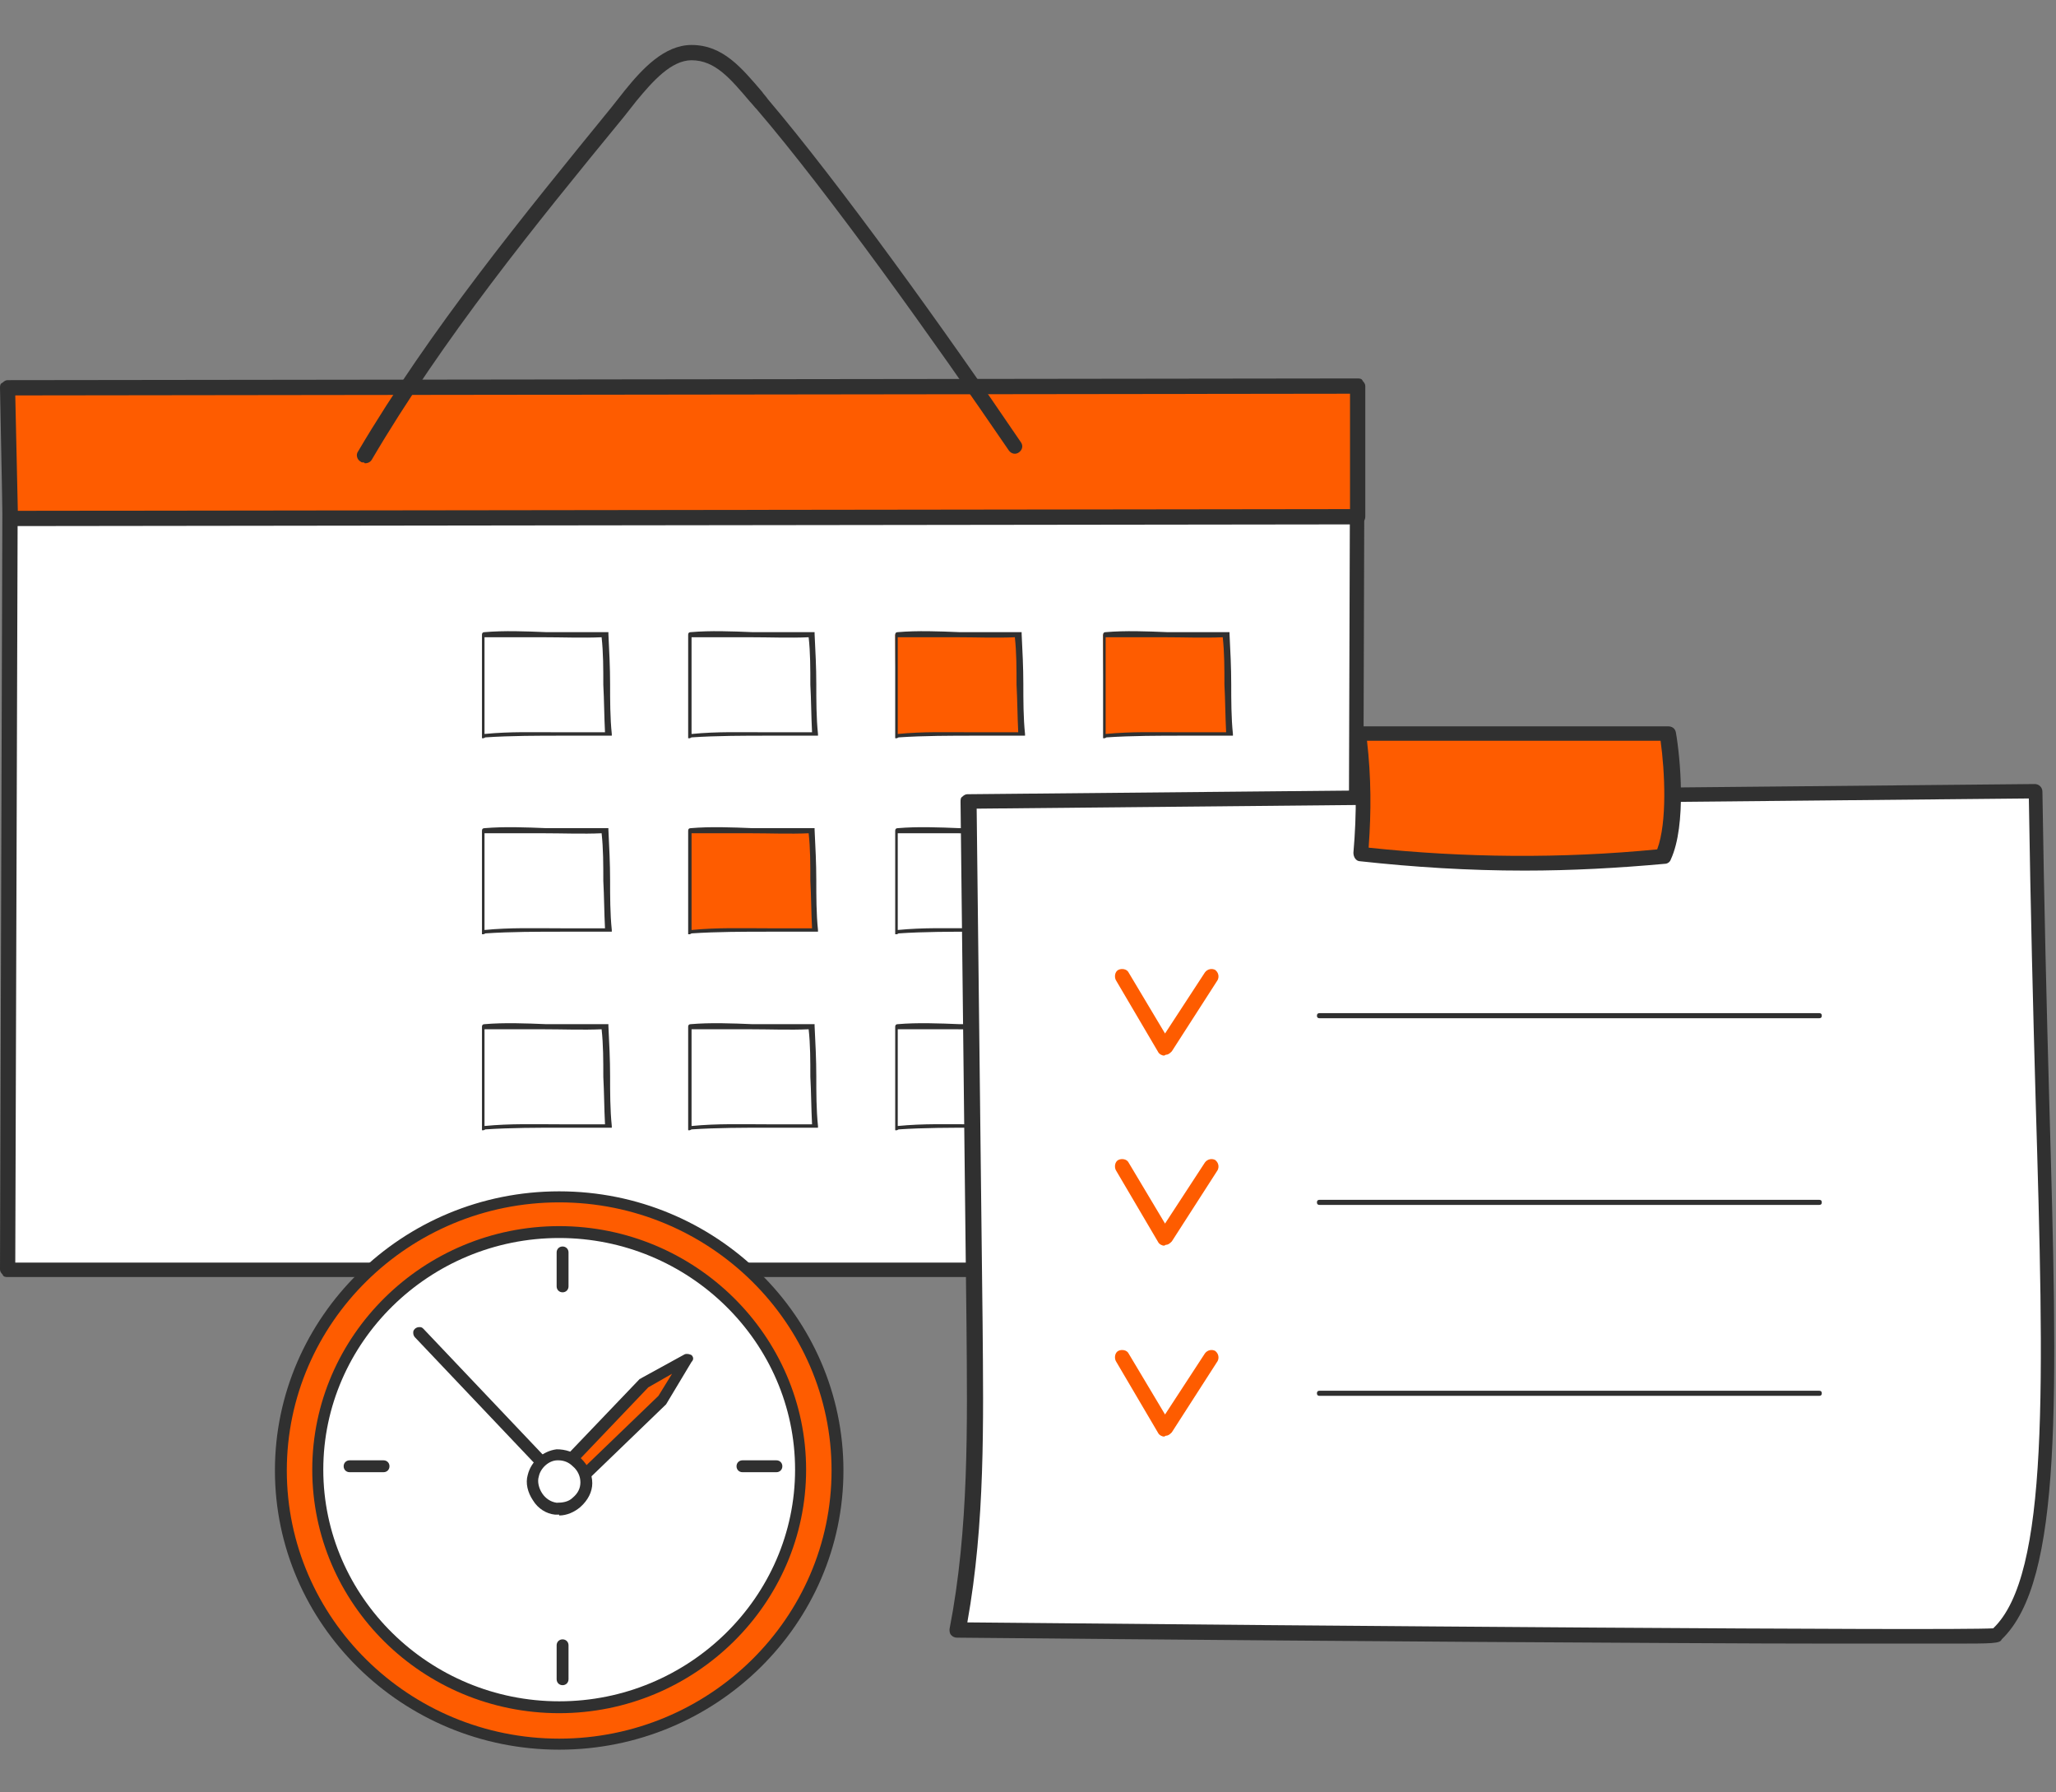<svg xmlns="http://www.w3.org/2000/svg" id="Calque_1" viewBox="0 0 242.3 211.2"><rect x="0" y="0" width="242.3" height="211.2" fill="#808080" stroke="none"/><!-- Generator: Adobe Illustrator 29.0.0, SVG Export Plug-In . SVG Version: 2.1.0 Build 186)  --><defs><style>
      .st0 {
        fill: #303030;
      }

      .st1 {
        fill: #303030;
      }

      .st2 {
        fill: #fff;
      }

      .st3 {
        fill: #fe5c00;
      }
    </style></defs><polygon class="st2" points=".9 149.7 159.6 149.6 159.9 53.7 1.2 53.2 .9 149.7"></polygon><path class="st0" d="M2.1,54.1l-.3,94.7h157c0,0,.3-94.2.3-94.2l-157-.5ZM.9,150.5c-.2,0-.5,0-.6-.3-.2-.2-.3-.4-.3-.6L.3,53.2c0-.5.4-.9.9-.9l158.7.5c.2,0,.5,0,.6.3.2.2.3.4.3.6l-.3,95.9c0,.5-.4.9-.9.9H.9Z"></path><path class="st2" d="M56.8,74.8c0,3.9.2,8.1.1,12,4.9-.4,9.8-.1,14.7-.3-.2-3.9-.2-7.9-.4-11.8-4.7.3-9.9-.2-14.5.1"></path><path class="st0" d="M57.1,75.1c0,1.9,0,3.8,0,5.7,0,1.9,0,3.8,0,5.7,3-.3,6-.2,9-.2,1.7,0,3.4,0,5.2,0-.1-1.9-.1-3.8-.2-5.6,0-1.9,0-3.8-.2-5.6-2.2.1-4.6,0-6.9,0-2.4,0-4.8,0-7,0M57,87c0,0-.1,0-.2,0,0,0,0-.1,0-.2,0-1.9,0-4,0-6,0-2,0-4,0-6,0-.2.1-.3.3-.3,2.3-.2,4.9-.1,7.3,0,2.4,0,4.8,0,7.1,0,0,0,.2,0,.2,0,0,0,0,.1,0,.2.1,2,.2,4,.2,5.9,0,1.9,0,4,.2,5.9,0,0,0,.2,0,.2,0,0-.1,0-.2,0-1.8,0-3.7,0-5.5,0-3,0-6.2,0-9.2.2h0"></path><path class="st2" d="M81.2,74.8c0,3.9.2,8.1.1,12,4.9-.4,9.8-.1,14.7-.3-.2-3.9-.2-7.9-.4-11.8-4.7.3-9.9-.2-14.5.1"></path><path class="st0" d="M81.5,75.1c0,1.9,0,3.8,0,5.7,0,1.9,0,3.8,0,5.7,3-.3,6-.2,9-.2,1.7,0,3.4,0,5.2,0-.1-1.9-.1-3.8-.2-5.6,0-1.9,0-3.8-.2-5.6-2.2.1-4.6,0-6.9,0-2.4,0-4.8,0-7,0M81.3,87c0,0-.1,0-.2,0,0,0,0-.1,0-.2,0-1.9,0-4,0-6,0-2,0-4,0-6,0-.2.1-.3.3-.3,2.3-.2,4.9-.1,7.3,0,2.4,0,4.8,0,7.1,0,0,0,.2,0,.2,0s0,.1,0,.2c.1,2,.2,4,.2,5.9,0,1.9,0,4,.2,5.9,0,0,0,.2,0,.2,0,0-.1,0-.2,0-1.8,0-3.7,0-5.5,0-3,0-6.2,0-9.2.2h0"></path><path class="st3" d="M105.5,74.8c0,3.9.2,8.1.1,12,4.9-.4,9.8-.1,14.7-.3-.2-3.9-.2-7.9-.4-11.8-4.7.3-9.9-.2-14.5.1"></path><path class="st0" d="M105.8,75.1c0,1.9,0,3.8,0,5.7,0,1.9,0,3.8,0,5.7,3-.3,6-.2,9-.2,1.7,0,3.4,0,5.2,0-.1-1.9-.1-3.8-.2-5.6,0-1.9,0-3.8-.2-5.6-2.2.1-4.6,0-6.9,0-2.4,0-4.8,0-7,0M105.7,87c0,0-.1,0-.2,0,0,0,0-.1,0-.2,0-1.9,0-4,0-6,0-2,0-4,0-6,0-.2.1-.3.3-.3,2.3-.2,4.9-.1,7.3,0,2.4,0,4.8,0,7.1,0,0,0,.2,0,.2,0s0,.1,0,.2c.1,2,.2,4,.2,5.9,0,1.9,0,4,.2,5.9,0,0,0,.2,0,.2,0,0-.1,0-.2,0-1.8,0-3.7,0-5.5,0-3,0-6.2,0-9.2.2h0"></path><path class="st2" d="M56.8,97.9c0,3.9.2,8.1.1,12,4.9-.4,9.8-.1,14.7-.3-.2-3.9-.2-7.9-.4-11.8-4.7.3-9.9-.2-14.5.1"></path><path class="st0" d="M57.1,98.2c0,1.9,0,3.8,0,5.7,0,1.9,0,3.8,0,5.7,3-.3,6-.2,9-.2,1.7,0,3.4,0,5.2,0-.1-1.9-.1-3.8-.2-5.6,0-1.9,0-3.8-.2-5.6-2.2.1-4.6,0-6.9,0-2.4,0-4.8,0-7,0M57,110.1c0,0-.1,0-.2,0,0,0,0-.1,0-.2,0-1.9,0-4,0-6,0-2,0-4,0-6,0-.2.1-.3.3-.3,2.3-.2,4.9-.1,7.3,0,2.4,0,4.8,0,7.1,0,0,0,.2,0,.2,0,0,0,0,.1,0,.2.1,2,.2,4,.2,5.9,0,1.9,0,4,.2,5.9,0,0,0,.2,0,.2,0,0-.1,0-.2,0-1.8,0-3.7,0-5.5,0-3,0-6.2,0-9.2.2h0"></path><path class="st3" d="M81.2,97.9c0,3.9.2,8.1.1,12,4.9-.4,9.8-.1,14.7-.3-.2-3.9-.2-7.9-.4-11.8-4.7.3-9.9-.2-14.5.1"></path><path class="st0" d="M81.5,98.2c0,1.9,0,3.8,0,5.7,0,1.9,0,3.8,0,5.7,3-.3,6-.2,9-.2,1.7,0,3.4,0,5.2,0-.1-1.9-.1-3.8-.2-5.6,0-1.9,0-3.8-.2-5.6-2.2.1-4.6,0-6.9,0-2.4,0-4.8,0-7,0M81.3,110.1c0,0-.1,0-.2,0,0,0,0-.1,0-.2,0-1.9,0-4,0-6,0-2,0-4,0-6,0-.2.1-.3.3-.3,2.3-.2,4.9-.1,7.3,0,2.4,0,4.8,0,7.1,0,0,0,.2,0,.2,0,0,0,0,.1,0,.2.1,2,.2,4,.2,5.9,0,1.9,0,4,.2,5.9,0,0,0,.2,0,.2,0,0-.1,0-.2,0-1.8,0-3.7,0-5.5,0-3,0-6.2,0-9.2.2h0"></path><path class="st2" d="M105.5,97.9c0,3.9.2,8.1.1,12,4.9-.4,9.8-.1,14.7-.3-.2-3.9-.2-7.9-.4-11.8-4.7.3-9.9-.2-14.5.1"></path><path class="st0" d="M105.8,98.2c0,1.9,0,3.8,0,5.7,0,1.9,0,3.8,0,5.7,3-.3,6-.2,9-.2,1.7,0,3.4,0,5.2,0-.1-1.9-.1-3.8-.2-5.6,0-1.9,0-3.8-.2-5.6-2.2.1-4.6,0-6.9,0-2.4,0-4.8,0-7,0M105.7,110.1c0,0-.1,0-.2,0,0,0,0-.1,0-.2,0-1.9,0-4,0-6,0-2,0-4,0-6,0-.2.1-.3.3-.3,2.3-.2,4.9-.1,7.3,0,2.4,0,4.8,0,7.1,0,0,0,.2,0,.2,0,0,0,0,.1,0,.2.1,2,.2,4,.2,5.9,0,1.9,0,4,.2,5.9,0,0,0,.2,0,.2,0,0-.1,0-.2,0-1.8,0-3.7,0-5.5,0-3,0-6.2,0-9.2.2h0"></path><path class="st2" d="M56.8,121c0,3.9.2,8.1.1,12,4.9-.4,9.8-.1,14.7-.3-.2-3.9-.2-7.9-.4-11.8-4.7.3-9.9-.2-14.5.1"></path><path class="st0" d="M57.1,121.3c0,1.9,0,3.8,0,5.7,0,1.9,0,3.8,0,5.7,3-.3,6-.2,9-.2,1.7,0,3.4,0,5.2,0-.1-1.9-.1-3.8-.2-5.6,0-1.9,0-3.8-.2-5.6-2.2.1-4.6,0-6.9,0-2.4,0-4.8,0-7,0M57,133.2c0,0-.1,0-.2,0,0,0,0-.1,0-.2,0-1.9,0-4,0-6,0-2,0-4,0-6,0-.2.1-.3.3-.3,2.3-.2,4.9-.1,7.3,0,2.4,0,4.8,0,7.1,0,0,0,.2,0,.2,0,0,0,0,.1,0,.2.1,2,.2,4,.2,5.9,0,1.9,0,4,.2,5.9,0,0,0,.2,0,.2,0,0-.1,0-.2,0-1.8,0-3.7,0-5.5,0-3,0-6.2,0-9.2.2h0"></path><path class="st2" d="M81.2,121c0,3.9.2,8.1.1,12,4.9-.4,9.8-.1,14.7-.3-.2-3.9-.2-7.9-.4-11.8-4.7.3-9.9-.2-14.5.1"></path><path class="st0" d="M81.5,121.3c0,1.9,0,3.8,0,5.7,0,1.9,0,3.8,0,5.7,3-.3,6-.2,9-.2,1.7,0,3.4,0,5.2,0-.1-1.9-.1-3.8-.2-5.6,0-1.9,0-3.8-.2-5.6-2.2.1-4.6,0-6.9,0-2.4,0-4.8,0-7,0M81.3,133.2c0,0-.1,0-.2,0,0,0,0-.1,0-.2,0-1.9,0-4,0-6,0-2,0-4,0-6,0-.2.1-.3.3-.3,2.3-.2,4.9-.1,7.3,0,2.4,0,4.8,0,7.1,0,0,0,.2,0,.2,0,0,0,0,.1,0,.2.1,2,.2,4,.2,5.9,0,1.9,0,4,.2,5.9,0,0,0,.2,0,.2,0,0-.1,0-.2,0-1.8,0-3.7,0-5.5,0-3,0-6.2,0-9.2.2h0"></path><path class="st2" d="M105.5,121c0,3.9.2,8.1.1,12,4.9-.4,9.8-.1,14.7-.3-.2-3.9-.2-7.9-.4-11.8-4.7.3-9.9-.2-14.5.1"></path><path class="st0" d="M105.8,121.3c0,1.9,0,3.8,0,5.7,0,1.9,0,3.8,0,5.7,3-.3,6-.2,9-.2,1.7,0,3.4,0,5.2,0-.1-1.9-.1-3.8-.2-5.6,0-1.9,0-3.8-.2-5.6-2.2.1-4.6,0-6.9,0-2.4,0-4.8,0-7,0M105.7,133.2c0,0-.1,0-.2,0,0,0,0-.1,0-.2,0-1.9,0-4,0-6,0-2,0-4,0-6,0-.2.1-.3.3-.3,2.3-.2,4.9-.1,7.3,0,2.4,0,4.8,0,7.1,0,0,0,.2,0,.2,0,0,0,0,.1,0,.2.1,2,.2,4,.2,5.9,0,1.9,0,4,.2,5.9,0,0,0,.2,0,.2,0,0-.1,0-.2,0-1.8,0-3.7,0-5.5,0-3,0-6.2,0-9.2.2h0"></path><path class="st3" d="M130,74.8c0,3.9.2,8.1.1,12,4.9-.4,9.8-.1,14.7-.3-.2-3.9-.2-7.9-.4-11.8-4.7.3-9.9-.2-14.5.1"></path><path class="st0" d="M130.3,75.1c0,1.9,0,3.8,0,5.7,0,1.9,0,3.8,0,5.7,3-.3,6-.2,9-.2,1.7,0,3.4,0,5.2,0-.1-1.9-.1-3.8-.2-5.6,0-1.9,0-3.8-.2-5.6-2.2.1-4.6,0-6.9,0-2.4,0-4.8,0-7,0M130.2,87c0,0-.1,0-.2,0,0,0,0-.1,0-.2,0-1.9,0-4,0-6,0-2,0-4,0-6,0-.2.1-.3.3-.3,2.3-.2,4.9-.1,7.3,0,2.4,0,4.8,0,7.1,0,0,0,.2,0,.2,0,0,0,0,.1,0,.2.1,2,.2,4,.2,5.9,0,1.9,0,4,.2,5.9,0,0,0,.2,0,.2,0,0-.1,0-.2,0-1.8,0-3.7,0-5.5,0-3,0-6.2,0-9.2.2h0"></path><path class="st2" d="M130,97.9c0,3.9.2,8.1.1,12,4.9-.4,9.8-.1,14.7-.3-.2-3.9-.2-7.9-.4-11.8-4.7.3-9.9-.2-14.5.1"></path><path class="st0" d="M130.3,98.2c0,1.9,0,3.8,0,5.7,0,1.9,0,3.8,0,5.7,3-.3,6-.2,9-.2,1.7,0,3.4,0,5.2,0-.1-1.9-.1-3.8-.2-5.6,0-1.9,0-3.8-.2-5.6-2.2.1-4.6,0-6.9,0-2.4,0-4.8,0-7,0M130.2,110.1c0,0-.1,0-.2,0,0,0,0-.1,0-.2,0-1.9,0-4,0-6,0-2,0-4,0-6,0-.2.1-.3.3-.3,2.3-.2,4.9-.1,7.3,0,2.4,0,4.8,0,7.1,0,0,0,.2,0,.2,0,0,0,0,.1,0,.2.1,2,.2,4,.2,5.9,0,1.9,0,4,.2,5.9,0,0,0,.2,0,.2,0,0-.1,0-.2,0-1.8,0-3.7,0-5.5,0-3,0-6.2,0-9.2.2h0"></path><path class="st2" d="M130,121c0,3.9.2,8.1.1,12,4.9-.4,9.8-.1,14.7-.3-.2-3.9-.2-7.9-.4-11.8-4.7.3-9.9-.2-14.5.1"></path><path class="st0" d="M130.3,121.3c0,1.9,0,3.8,0,5.7,0,1.9,0,3.8,0,5.7,3-.3,6-.2,9-.2,1.7,0,3.4,0,5.2,0-.1-1.9-.1-3.8-.2-5.6,0-1.9,0-3.8-.2-5.6-2.2.1-4.6,0-6.9,0-2.4,0-4.8,0-7,0M130.2,133.2c0,0-.1,0-.2,0,0,0,0-.1,0-.2,0-1.9,0-4,0-6,0-2,0-4,0-6,0-.2.1-.3.3-.3,2.3-.2,4.9-.1,7.3,0,2.4,0,4.8,0,7.1,0,0,0,.2,0,.2,0,0,0,0,.1,0,.2.1,2,.2,4,.2,5.9,0,1.9,0,4,.2,5.9,0,0,0,.2,0,.2,0,0-.1,0-.2,0-1.8,0-3.7,0-5.5,0-3,0-6.2,0-9.2.2h0"></path><polygon class="st3" points=".9 45.7 1.2 61 159.9 60.9 159.9 45.5 .9 45.7"></polygon><path class="st0" d="M1.8,46.6l.3,13.6,157-.2v-13.6l-157.3.2ZM1.2,61.9c-.5,0-.9-.4-.9-.9L0,45.7c0-.2,0-.5.3-.6.2-.2.4-.3.6-.3l159.1-.2h0c.2,0,.5,0,.6.3.2.2.3.4.3.6v15.4c0,.5-.4.9-.9.9l-158.8.2h0Z"></path><path class="st0" d="M42.9,54.5c-.2,0-.3,0-.4-.1-.4-.2-.6-.8-.3-1.2,8.5-14.4,19.4-27.7,29.9-40.6l1.5-1.9c2.1-2.6,4.7-5.4,7.9-5.4h0c3.7,0,5.9,2.7,8.3,5.5.2.3.5.6.7.9,8.4,9.9,21,27.4,29.8,40.4.3.4.2.9-.2,1.2-.4.3-.9.2-1.2-.2-8.8-12.9-21.3-30.4-29.7-40.2-.3-.3-.5-.6-.8-.9-2.3-2.7-4.1-4.9-6.9-4.9h0c-2.4,0-4.6,2.5-6.5,4.8l-1.5,1.9c-10.5,12.8-21.3,26.1-29.7,40.4-.2.3-.5.4-.8.4"></path><path class="st2" d="M114.2,94.4c.2,20.5.5,41.1.7,61.6.1,12.1.3,24.2-2,36,0,0,122.3,1.2,122.4.6,9.3-8.4,5.3-43.3,4.7-99.5l-125.8,1.2Z"></path><path class="st0" d="M114,191.2c40.7.4,115.9,1,120.9.7,6.6-6.3,6-28.6,5-62.3-.3-10.6-.6-22.5-.8-35.5l-124,1.2.7,60.7c.1,11.6.3,23.5-1.8,35.2M234.7,192.1c-.1.1-.2.3-.3.5,0-.2.1-.4.3-.5M223.8,193.7c-2.2,0-4.8,0-7.7,0-10.2,0-24.3-.1-42.1-.2-30.2-.2-60.8-.5-61.2-.5-.3,0-.5-.1-.7-.3-.2-.2-.2-.5-.2-.7,2.3-11.8,2.1-24,2-35.9l-.7-61.6c0-.2,0-.5.2-.6.2-.2.4-.3.6-.3l125.8-1.2h0c.5,0,.9.4.9.9.2,13.3.5,25.6.8,36.3,1,35.3,1.6,56.7-5.6,63.6-.2.5-1,.5-6.1.5-1.7,0-3.7,0-6.2,0"></path><path class="st3" d="M137.2,124.4h0c-.3,0-.6-.2-.7-.4l-5-8.5c-.2-.4-.1-1,.3-1.2.4-.2,1-.1,1.2.3l4.3,7.2,4.7-7.2c.3-.4.8-.5,1.2-.3.4.3.5.8.3,1.2l-5.4,8.4c-.2.2-.4.4-.7.4"></path><path class="st3" d="M137.2,146.8h0c-.3,0-.6-.2-.7-.4l-5-8.5c-.2-.4-.1-1,.3-1.2.4-.2,1-.1,1.2.3l4.3,7.2,4.7-7.2c.3-.4.8-.5,1.2-.3.4.3.5.8.3,1.2l-5.4,8.4c-.2.2-.4.4-.7.4"></path><path class="st3" d="M137.2,169.3h0c-.3,0-.6-.2-.7-.4l-5-8.5c-.2-.4-.1-1,.3-1.2.4-.2,1-.1,1.2.3l4.3,7.2,4.7-7.2c.3-.4.8-.5,1.2-.3.4.3.5.8.3,1.2l-5.4,8.4c-.2.2-.4.4-.7.4"></path><path class="st3" d="M160.2,86.5c.6,4.6.7,9.3.2,14.1,11.8,1.3,23.8,1.4,35.6.3,1.7-3.7,1.1-11.3.5-14.5h-36.4Z"></path><path class="st0" d="M161.3,99.9c11.3,1.2,22.7,1.3,34,.2,1.2-3.2.9-9.2.4-12.8h-34.6c.5,4.3.5,8.4.2,12.5M179.6,102.6c-6.5,0-12.9-.4-19.3-1.1-.5,0-.8-.5-.8-1,.4-4.6.4-9.2-.2-13.9,0-.2,0-.5.2-.7.2-.2.4-.3.7-.3h36.4c.4,0,.8.2.9.7.5,2.8,1.3,10.9-.6,15-.1.3-.4.5-.7.5-5.5.5-11,.8-16.5.8"></path><path class="st0" d="M214.4,120h-58.9c-.2,0-.3-.1-.3-.3s.1-.3.3-.3h58.9c.2,0,.3.1.3.3s-.1.3-.3.3"></path><path class="st0" d="M214.4,142h-58.9c-.2,0-.3-.1-.3-.3s.1-.3.3-.3h58.9c.2,0,.3.1.3.3s-.1.3-.3.3"></path><path class="st0" d="M214.4,164.5h-58.9c-.2,0-.3-.1-.3-.3s.1-.3.3-.3h58.9c.2,0,.3.1.3.3s-.1.3-.3.3"></path><g><g><ellipse class="st3" cx="65.9" cy="173.3" rx="32.8" ry="32.3"></ellipse><g><path class="st1" d="M65.9,205.9c-18.3,0-33.1-14.6-33.1-32.6s14.9-32.6,33.1-32.6,33.1,14.6,33.1,32.6-14.9,32.6-33.1,32.6ZM65.9,141.3c-17.9,0-32.5,14.3-32.5,32s14.6,32,32.5,32,32.5-14.3,32.5-32-14.6-32-32.5-32Z"></path><path class="st1" d="M65.9,206.2c-18.5,0-33.5-14.8-33.5-32.9s15-32.9,33.5-32.9,33.5,14.8,33.5,32.9-15,32.9-33.5,32.9ZM65.9,141.7c-17.7,0-32.1,14.2-32.1,31.6s14.4,31.6,32.1,31.6,32.1-14.2,32.1-31.6-14.4-31.6-32.1-31.6Z"></path></g></g><g><ellipse class="st2" cx="65.9" cy="173.3" rx="28.5" ry="28"></ellipse><g><path class="st1" d="M65.9,201.6c-15.9,0-28.8-12.7-28.8-28.3s12.9-28.3,28.8-28.3,28.8,12.7,28.8,28.3-12.9,28.3-28.8,28.3ZM65.9,145.6c-15.5,0-28.1,12.4-28.1,27.7s12.6,27.7,28.1,27.7,28.1-12.4,28.1-27.7-12.6-27.7-28.1-27.7Z"></path><path class="st1" d="M65.9,201.9c-16.1,0-29.1-12.9-29.1-28.7s13.1-28.7,29.1-28.7,29.1,12.9,29.1,28.7-13.1,28.7-29.1,28.7ZM65.9,145.9c-15.3,0-27.8,12.3-27.8,27.3s12.5,27.3,27.8,27.3,27.8-12.3,27.8-27.3-12.5-27.3-27.8-27.3Z"></path></g></g><g><g><polygon class="st3" points="66.7 175.9 78.1 165 81 160.1 75.9 163 65 174.3 66.7 175.9"></polygon><g><path class="st1" d="M66.7,176.3c0,0-.2,0-.2,0l-1.7-1.6c-.1-.1-.1-.3,0-.5l10.9-11.4s0,0,0,0l5.1-2.9c.1,0,.3,0,.4,0,.1.1.1.3,0,.4l-2.9,4.8s0,0,0,0l-11.4,11c0,0-.1,0-.2,0ZM65.5,174.3l1.2,1.2,11.1-10.7,2.2-3.8-4,2.2-10.6,11.1Z"></path><path class="st1" d="M66.7,176.6c-.2,0-.3,0-.5-.2l-1.7-1.6c-.3-.3-.3-.7,0-.9l10.9-11.4s.1,0,.2-.1l5.1-2.8c.3-.1.6,0,.8.1.2.2.3.5,0,.8l-3,5-11.4,11c-.1.1-.3.2-.5.2ZM66,174.3l.7.7,10.9-10.5,1.6-2.6-2.8,1.6-10.3,10.8Z"></path></g></g><g><path class="st1" d="M66,175c0,0-.2,0-.2,0l-16.6-17.5c-.1-.1-.1-.3,0-.5.1-.1.3-.1.5,0l16.6,17.5c.1.1.1.3,0,.5,0,0-.1,0-.2,0Z"></path><path class="st1" d="M66,175.3c-.2,0-.4,0-.5-.2l-16.6-17.5c-.1-.1-.2-.3-.2-.5,0-.2,0-.3.2-.5.1-.1.3-.2.5-.2.2,0,.3,0,.5.2l16.6,17.5c.3.3.2.7,0,.9-.1.1-.3.2-.5.2Z"></path></g><g><path class="st2" d="M65.7,171.4c-1.3.1-2.5,1.2-2.8,2.4-.4,1.7.9,3.7,2.7,3.9,1.8.2,3.5-1.3,3.6-3.1,0-1.8-1.7-3.4-3.5-3.3Z"></path><g><path class="st1" d="M65.9,178.1c-.1,0-.3,0-.4,0-.9-.1-1.8-.7-2.4-1.5-.6-.8-.8-1.9-.6-2.8.3-1.4,1.6-2.6,3.1-2.7h0c.9,0,1.9.3,2.6,1,.8.7,1.2,1.7,1.2,2.6,0,.9-.5,1.9-1.3,2.5-.7.6-1.5.9-2.3.9ZM65.7,171.7h0c-1.2.1-2.3,1-2.5,2.2-.2.7,0,1.6.5,2.3.5.7,1.2,1.2,1.9,1.3.8,0,1.6-.2,2.2-.7.6-.5,1-1.3,1-2.1,0-.8-.3-1.6-1-2.1-.6-.6-1.4-.9-2.1-.8Z"></path><path class="st1" d="M65.9,178.5c-.2,0-.3,0-.5,0-1-.1-2-.7-2.6-1.7-.6-.9-.9-2-.6-3,.4-1.6,1.8-2.8,3.4-3,1,0,2.1.3,2.9,1.1.8.8,1.3,1.8,1.3,2.9,0,1-.5,2-1.4,2.8-.7.6-1.6,1-2.5,1ZM65.9,172.1c0,0-.1,0-.2,0h0c-1,0-2,.9-2.2,1.9-.2.6,0,1.4.4,2,.4.6,1,1,1.7,1.1.7,0,1.4-.1,1.9-.6.6-.5.9-1.1.9-1.8,0-.7-.3-1.4-.9-1.9-.5-.5-1.1-.7-1.7-.7Z"></path></g></g></g><g><g><g><path class="st1" d="M66.3,152c-.2,0-.3-.1-.3-.3v-4c0-.2.1-.3.3-.3s.3.1.3.3v4c0,.2-.1.3-.3.3Z"></path><path class="st1" d="M66.3,152.3c-.4,0-.7-.3-.7-.7v-4c0-.4.3-.7.7-.7s.7.3.7.7v4c0,.4-.3.7-.7.7Z"></path></g><g><path class="st1" d="M66.3,198.3c-.2,0-.3-.1-.3-.3v-4c0-.2.1-.3.3-.3s.3.1.3.3v4c0,.2-.1.3-.3.3Z"></path><path class="st1" d="M66.3,198.6c-.4,0-.7-.3-.7-.7v-4c0-.4.3-.7.7-.7s.7.3.7.7v4c0,.4-.3.7-.7.7Z"></path></g></g><g><g><path class="st1" d="M91.5,173.1h-4c-.2,0-.3-.1-.3-.3s.1-.3.3-.3h4c.2,0,.3.1.3.3s-.1.3-.3.3Z"></path><path class="st1" d="M91.5,173.5h-4c-.4,0-.7-.3-.7-.7s.3-.7.7-.7h4c.4,0,.7.3.7.7s-.3.7-.7.7ZM91.5,172.8h0,0Z"></path></g><g><path class="st1" d="M45.2,173.1h-4c-.2,0-.3-.1-.3-.3s.1-.3.3-.3h4c.2,0,.3.1.3.3s-.1.3-.3.3Z"></path><path class="st1" d="M45.2,173.5h-4c-.4,0-.7-.3-.7-.7s.3-.7.7-.7h4c.4,0,.7.3.7.7s-.3.7-.7.7ZM45.2,172.8h0,0Z"></path></g></g></g></g></svg>
